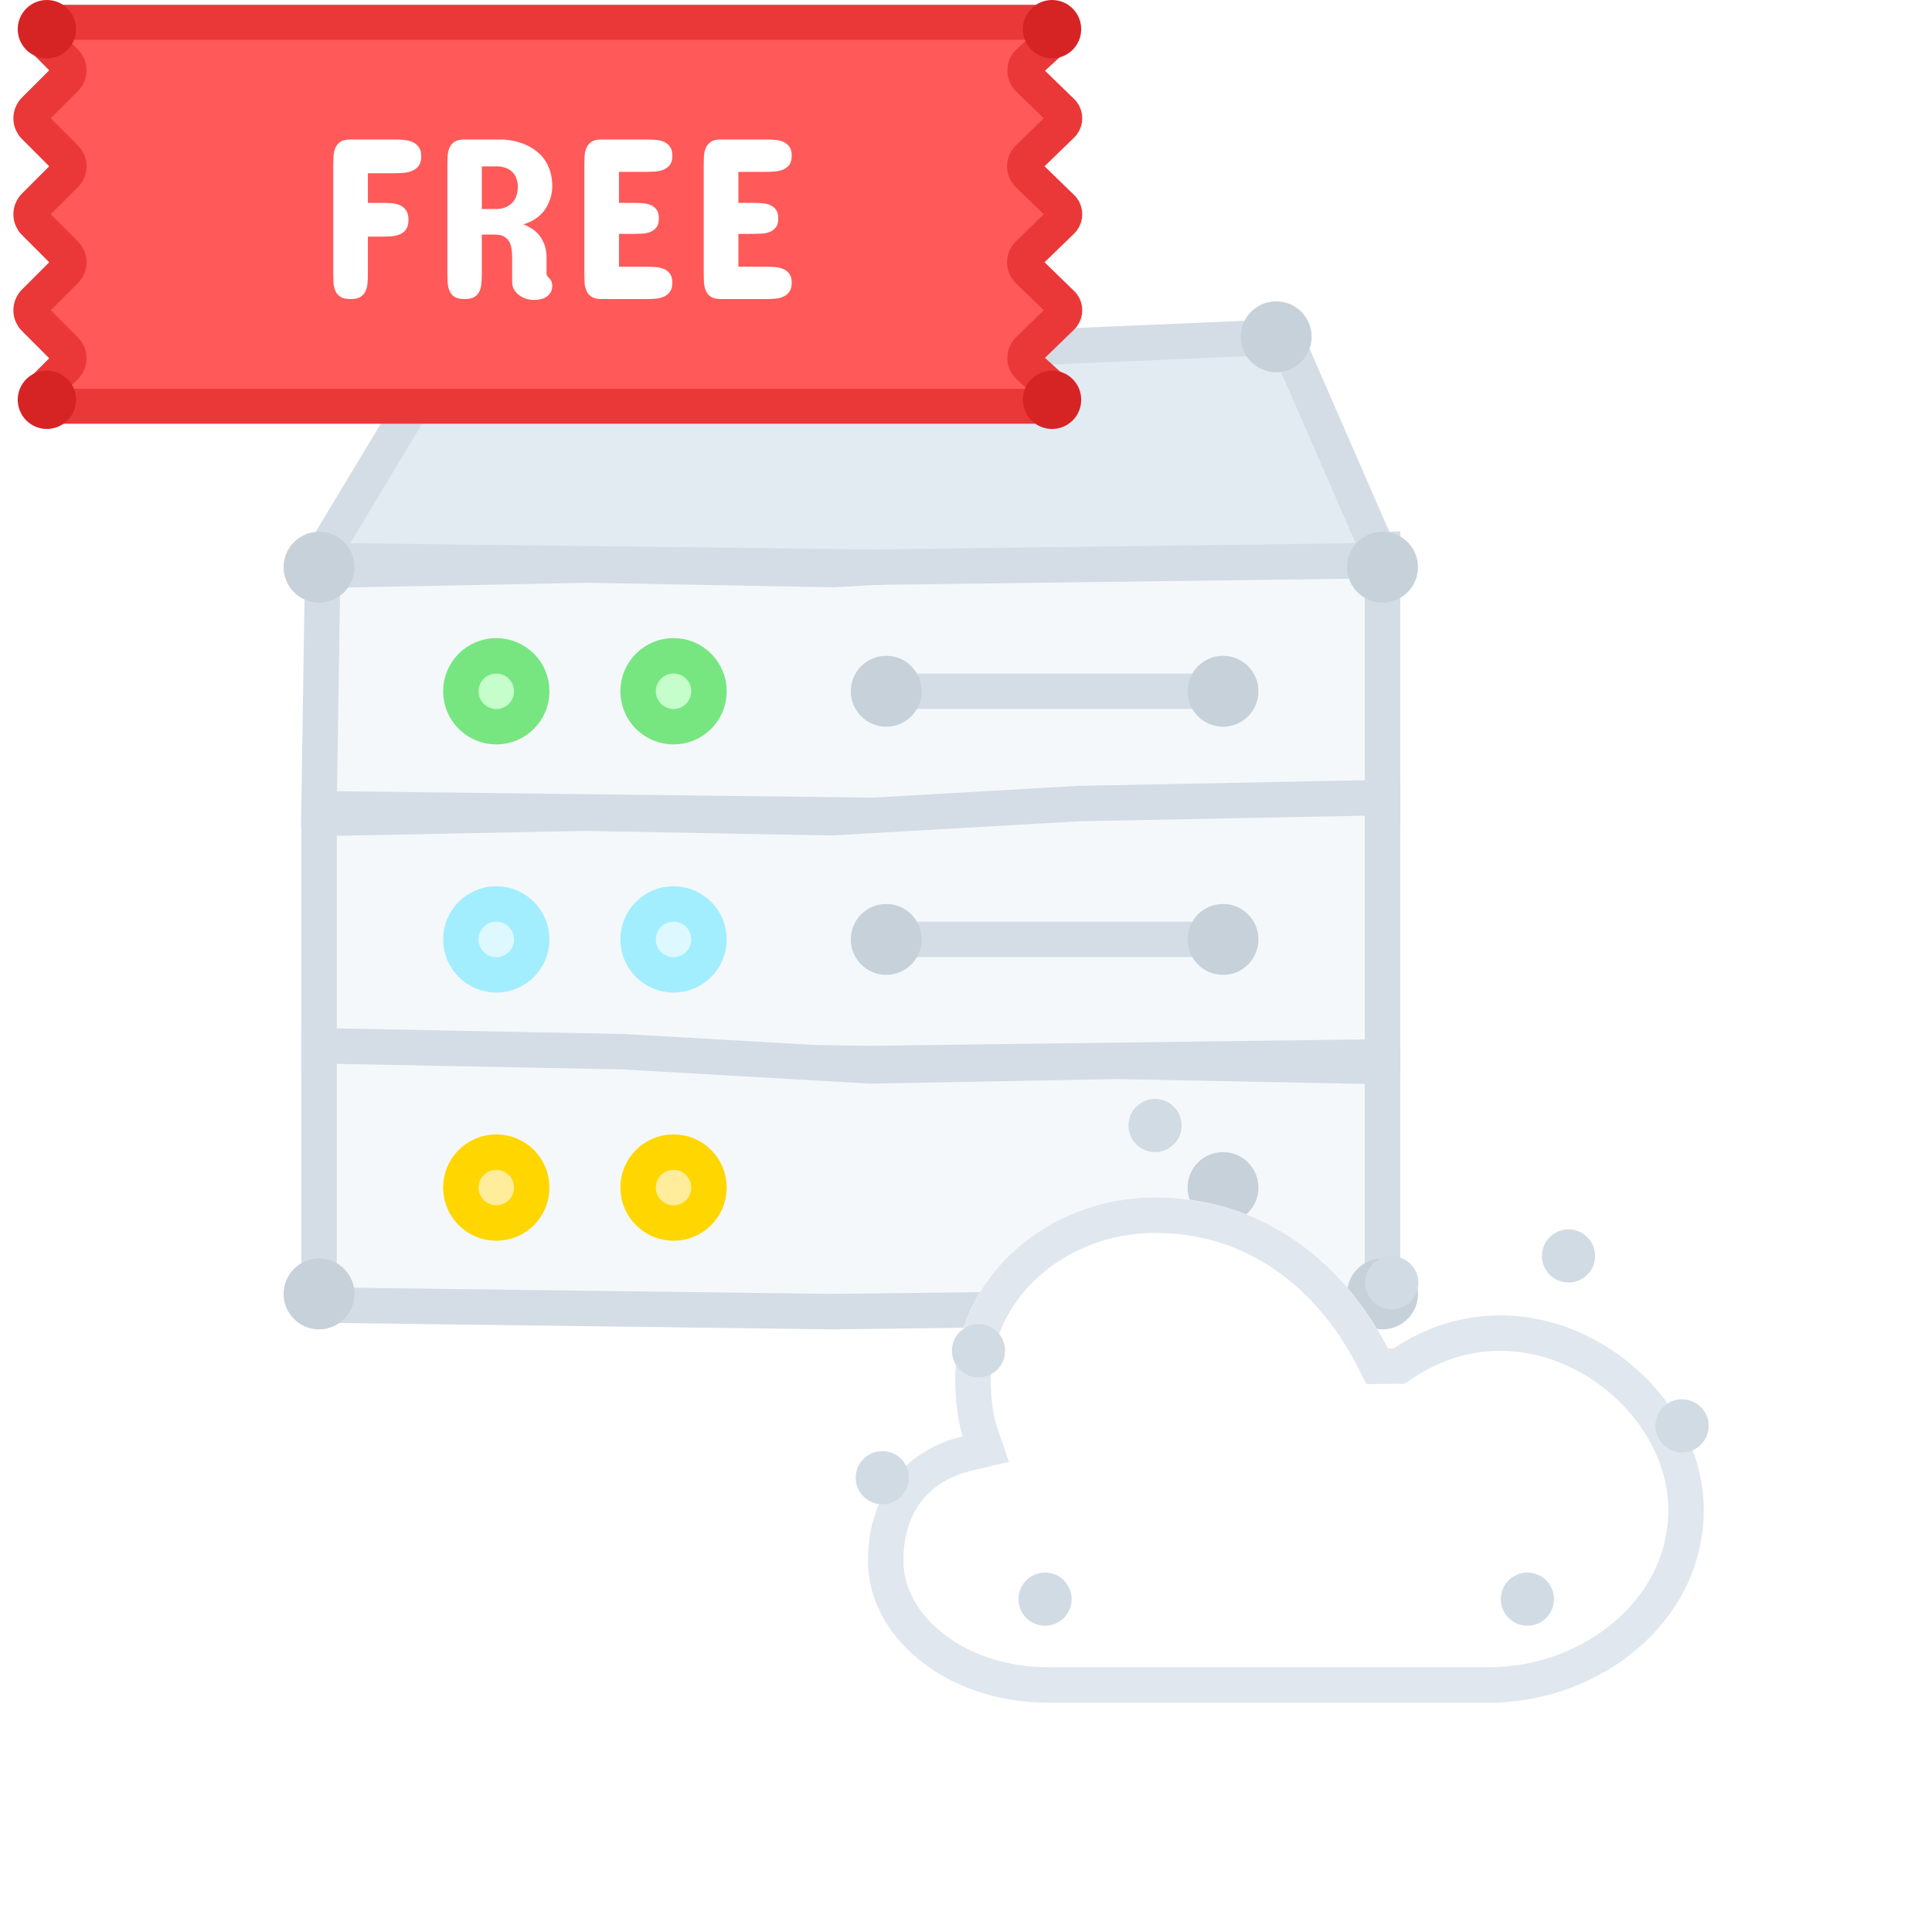<svg width="109" height="109" viewBox="0 0 109 109" fill="none" xmlns="http://www.w3.org/2000/svg">
  <path d="M18 45.627L18.203 32.173L33.152 31.879L47.033 32.135L60.915 31.335L78 31V45.627L49.229 46L18 45.627Z" fill="url(#paint0_linear)" stroke="#D4DDE5" stroke-width="2" />
  <path d="M51 39H69" stroke="#D4DDE5" stroke-width="2" />
  <circle cx="50" cy="39" r="2" fill="#C7D1DA" />
  <circle cx="69" cy="39" r="2" fill="#C7D1DA" />
  <path d="M18 31.627L25 20H49.229L72.5 19L78 31.627L49.229 32L18 31.627Z" fill="url(#paint1_linear)" stroke="#D4DDE5" stroke-width="2" stroke-linejoin="round" />
  <path d="M18 59.627V46.173L33 45.879L46.929 46.135L60.857 45.335L78 45V59.627L49.131 60L18 59.627Z" fill="url(#paint2_linear)" stroke="#D4DDE5" stroke-width="2" />
  <path d="M78 73.627V60.173L63 59.879L49.071 60.135L35.143 59.335L18 59V73.627L46.869 74L78 73.627Z" fill="url(#paint3_linear)" stroke="#D4DDE5" stroke-width="2" />
  <path d="M51 53H69" stroke="#D4DDE5" stroke-width="2" />
  <circle cx="50" cy="53" r="2" fill="#C7D1DA" />
  <circle cx="69" cy="53" r="2" fill="#C7D1DA" />
  <circle cx="69" cy="67" r="2" fill="#C7D1DA" />
  <circle cx="28" cy="39" r="2" fill="#C5FECA" stroke="#77E681" stroke-width="2" stroke-linejoin="bevel" />
  <circle cx="38" cy="39" r="2" fill="#C5FECA" stroke="#77E681" stroke-width="2" stroke-linejoin="bevel" />
  <circle cx="28" cy="53" r="2" fill="#DDF9FF" stroke="#A2EEFF" stroke-width="2" stroke-linecap="square" />
  <circle cx="38" cy="53" r="2" fill="#DDF9FF" stroke="#A2EEFF" stroke-width="2" stroke-linecap="square" />
  <circle cx="28" cy="67" r="2" fill="#FFED9B" stroke="#FFD600" stroke-width="2" stroke-linecap="round" stroke-linejoin="round" />
  <circle cx="38" cy="67" r="2" fill="#FFED9B" stroke="#FFD600" stroke-width="2" stroke-linecap="round" stroke-linejoin="round" />
  <circle cx="18" cy="32" r="2" fill="#C7D1DA" />
  <circle cx="78" cy="32" r="2" fill="#C7D1DA" />
  <circle cx="72" cy="19" r="2" fill="#C7D1DA" />
  <circle cx="78" cy="73" r="2" fill="#C7D1DA" />
  <circle cx="18" cy="73" r="2" fill="#C7D1DA" />
  <circle cx="25" cy="20" r="2" fill="#C7D1DA" />
  <g filter="url(#filter0_d)">
    <path
      d="M53.895 72.881C53.895 73.831 54.019 75.16 54.318 76.037C51.315 76.752 48.969 79.098 48.969 83.07C48.969 87.484 53.531 91.062 59.158 91.062H84.019C90.133 91.062 96.123 86.605 96.123 80.194C96.123 72.515 86.505 65.843 78.628 71.073C78.52 71.073 78.413 71.073 78.305 71.075C76.304 67.176 72.077 62.559 65.156 62.559C59.158 62.559 53.895 67.019 53.895 72.881Z"
      fill="white" />
    <path
      d="M54.549 77.009L55.619 76.755L55.264 75.714C55.017 74.989 54.895 73.787 54.895 72.881C54.895 67.674 59.603 63.559 65.156 63.559C71.56 63.559 75.509 67.818 77.416 71.531L77.699 72.082L78.318 72.075C78.421 72.073 78.524 72.073 78.628 72.073H78.929L79.181 71.906C82.758 69.531 86.718 69.846 89.826 71.656C92.965 73.485 95.123 76.771 95.123 80.194C95.123 85.903 89.743 90.062 84.019 90.062H59.158C53.843 90.062 49.969 86.719 49.969 83.07C49.969 81.29 50.491 79.941 51.291 78.966C52.095 77.985 53.23 77.323 54.549 77.009Z"
      stroke="#E0E7EE" stroke-width="2" />
  </g>
  <path fill-rule="evenodd" clip-rule="evenodd" d="M56.706 76.207C56.706 75.378 56.035 74.707 55.206 74.707C54.378 74.707 53.707 75.378 53.707 76.207C53.707 77.035 54.378 77.707 55.206 77.707C56.035 77.707 56.706 77.035 56.706 76.207Z" fill="#D1DBE4" />
  <path fill-rule="evenodd" clip-rule="evenodd" d="M51.278 83.37C51.278 82.541 50.607 81.87 49.779 81.87C48.95 81.87 48.279 82.541 48.279 83.37C48.279 84.198 48.95 84.87 49.779 84.87C50.607 84.87 51.278 84.198 51.278 83.37Z" fill="#D1DBE4" />
  <path fill-rule="evenodd" clip-rule="evenodd" d="M60.459 90.221C60.459 89.392 59.788 88.721 58.959 88.721C58.131 88.721 57.46 89.392 57.46 90.221C57.46 91.049 58.131 91.721 58.959 91.721C59.788 91.721 60.459 91.049 60.459 90.221Z" fill="#D1DBE4" />
  <path fill-rule="evenodd" clip-rule="evenodd" d="M87.672 90.221C87.672 89.392 87.001 88.721 86.173 88.721C85.345 88.721 84.674 89.392 84.674 90.221C84.674 91.049 85.345 91.721 86.173 91.721C87.001 91.721 87.672 91.049 87.672 90.221Z" fill="#D1DBE4" />
  <path fill-rule="evenodd" clip-rule="evenodd" d="M96.399 80.445C96.399 79.617 95.728 78.945 94.9 78.945C94.071 78.945 93.4 79.617 93.4 80.445C93.4 81.274 94.071 81.945 94.9 81.945C95.728 81.945 96.399 81.274 96.399 80.445Z" fill="#D1DBE4" />
  <path fill-rule="evenodd" clip-rule="evenodd" d="M89.993 70.859C89.993 70.031 89.322 69.359 88.494 69.359C87.665 69.359 86.994 70.031 86.994 70.859C86.994 71.688 87.665 72.359 88.494 72.359C89.322 72.359 89.993 71.688 89.993 70.859Z" fill="#D1DBE4" />
  <path fill-rule="evenodd" clip-rule="evenodd" d="M80.02 72.372C80.02 71.543 79.349 70.872 78.521 70.872C77.692 70.872 77.021 71.543 77.021 72.372C77.021 73.2 77.692 73.872 78.521 73.872C79.349 73.872 80.02 73.2 80.02 72.372Z" fill="#D1DBE4" />
  <path fill-rule="evenodd" clip-rule="evenodd" d="M66.665 63.5C66.665 62.671 65.994 62 65.165 62C64.337 62 63.666 62.671 63.666 63.5C63.666 64.329 64.337 65 65.165 65C65.994 65 66.665 64.329 66.665 63.5Z" fill="#D1DBE4" />
  <path
    d="M3.708 14.331L1.932 12.555C1.675 12.298 1.675 11.881 1.932 11.624L3.708 9.847C3.966 9.59 3.966 9.173 3.708 8.916L1.932 7.139C1.675 6.882 1.675 6.465 1.932 6.208L3.708 4.432C3.966 4.175 3.966 3.758 3.708 3.5L2.59 2.382C2.176 1.968 2.469 1.258 3.056 1.258L24.753 1.258H25.024L35.968 1.258L59.098 1.258C59.534 1.258 59.785 1.744 59.551 2.096C59.532 2.125 59.508 2.15 59.483 2.173L58.033 3.495C57.753 3.75 57.746 4.189 58.018 4.453L59.954 6.335C60.112 6.533 60.112 6.814 59.954 7.012L58.002 8.909C57.736 9.168 57.736 9.595 58.002 9.854L59.954 11.751C60.112 11.949 60.112 12.23 59.954 12.428L58.002 14.325C57.736 14.584 57.736 15.011 58.002 15.269L59.954 17.166C60.112 17.364 60.112 17.645 59.954 17.843L58.018 19.725C57.746 19.989 57.753 20.428 58.033 20.684L59.483 22.006C59.508 22.029 59.532 22.054 59.551 22.082C59.785 22.435 59.534 22.92 59.098 22.92H35.968L25.024 22.92H24.753H3.056C2.469 22.92 2.176 22.211 2.59 21.796L3.708 20.678C3.966 20.421 3.966 20.004 3.708 19.747L1.932 17.97C1.675 17.713 1.675 17.296 1.932 17.039L3.708 15.263C3.966 15.005 3.966 14.589 3.708 14.331Z"
    fill="#FF5959" />
  <path
    d="M25.024 22.92H3.056C2.469 22.92 2.176 22.211 2.59 21.796L3.708 20.678C3.966 20.421 3.966 20.004 3.708 19.747L1.932 17.97C1.675 17.713 1.675 17.296 1.932 17.039L3.708 15.263C3.966 15.005 3.966 14.589 3.708 14.331L1.932 12.555C1.675 12.298 1.675 11.881 1.932 11.624L3.708 9.847C3.966 9.59 3.966 9.173 3.708 8.916L1.932 7.139C1.675 6.882 1.675 6.465 1.932 6.208L3.708 4.432C3.966 4.175 3.966 3.758 3.708 3.5L2.59 2.382C2.176 1.968 2.469 1.258 3.056 1.258L25.024 1.258M24.753 22.92L35.968 22.92H59.098C59.534 22.92 59.785 22.435 59.551 22.082C59.532 22.054 59.508 22.029 59.483 22.006L58.033 20.684C57.753 20.428 57.746 19.989 58.018 19.725L59.954 17.843C60.112 17.645 60.112 17.364 59.954 17.166L58.002 15.269C57.736 15.011 57.736 14.584 58.002 14.325L59.954 12.428C60.112 12.23 60.112 11.949 59.954 11.751L58.002 9.854C57.736 9.595 57.736 9.168 58.002 8.909L59.954 7.012C60.112 6.814 60.112 6.533 59.954 6.335L58.018 4.453C57.746 4.189 57.753 3.75 58.033 3.495L59.483 2.173C59.508 2.15 59.532 2.125 59.551 2.096C59.785 1.744 59.534 1.258 59.098 1.258L35.968 1.258L24.753 1.258"
    stroke="#EA3839" stroke-width="1.975" stroke-linejoin="round" />
  <path fill-rule="evenodd" clip-rule="evenodd" d="M4.291 1.646C4.291 0.737 3.555 0 2.645 0C1.736 0 1 0.737 1 1.646C1 2.556 1.736 3.292 2.645 3.292C3.555 3.292 4.291 2.556 4.291 1.646Z" fill="#D62425" />
  <path fill-rule="evenodd" clip-rule="evenodd" d="M61 1.646C61 0.737 60.264 0 59.355 0C58.445 0 57.709 0.737 57.709 1.646C57.709 2.556 58.445 3.292 59.355 3.292C60.264 3.292 61 2.556 61 1.646Z" fill="#D62425" />
  <path fill-rule="evenodd" clip-rule="evenodd" d="M4.291 22.554C4.291 21.645 3.555 20.908 2.645 20.908C1.736 20.908 1 21.645 1 22.554C1 23.464 1.736 24.201 2.645 24.201C3.555 24.201 4.291 23.464 4.291 22.554Z" fill="#D62425" />
  <path fill-rule="evenodd" clip-rule="evenodd" d="M61 22.554C61 21.645 60.264 20.908 59.355 20.908C58.445 20.908 57.709 21.645 57.709 22.554C57.709 23.464 58.445 24.201 59.355 24.201C60.264 24.201 61 23.464 61 22.554Z" fill="#D62425" />
  <path
    d="M22.287 7.87C22.459 7.87 22.632 7.879 22.808 7.896C22.984 7.913 23.142 7.954 23.284 8.018C23.425 8.082 23.541 8.179 23.631 8.307C23.721 8.432 23.766 8.603 23.766 8.822C23.766 9.041 23.721 9.214 23.631 9.343C23.541 9.467 23.425 9.561 23.284 9.626C23.142 9.69 22.984 9.731 22.808 9.748C22.632 9.765 22.459 9.774 22.287 9.774H20.756V11.446H21.567C21.734 11.446 21.905 11.452 22.081 11.465C22.257 11.478 22.416 11.514 22.557 11.574C22.699 11.634 22.814 11.729 22.904 11.857C22.999 11.986 23.046 12.166 23.046 12.397C23.046 12.629 23.001 12.809 22.911 12.938C22.821 13.066 22.705 13.16 22.564 13.22C22.422 13.28 22.263 13.317 22.088 13.33C21.912 13.343 21.738 13.349 21.567 13.349H20.756V15.394C20.756 15.583 20.75 15.765 20.737 15.941C20.729 16.116 20.692 16.275 20.628 16.416C20.568 16.554 20.471 16.665 20.338 16.751C20.206 16.832 20.019 16.873 19.779 16.873C19.535 16.873 19.346 16.832 19.213 16.751C19.08 16.665 18.984 16.554 18.924 16.416C18.864 16.275 18.827 16.116 18.814 15.941C18.806 15.765 18.802 15.583 18.802 15.394V9.349C18.802 9.165 18.806 8.985 18.814 8.809C18.827 8.633 18.864 8.477 18.924 8.34C18.984 8.198 19.08 8.085 19.213 7.999C19.346 7.913 19.535 7.87 19.779 7.87H22.287ZM25.241 9.336C25.241 9.152 25.246 8.972 25.254 8.796C25.267 8.62 25.304 8.464 25.364 8.327C25.424 8.19 25.518 8.08 25.647 7.999C25.779 7.913 25.966 7.87 26.206 7.87H28.328C28.855 7.896 29.327 8.007 29.743 8.205C29.919 8.29 30.09 8.397 30.257 8.526C30.429 8.65 30.581 8.807 30.714 8.996C30.847 9.18 30.954 9.399 31.035 9.651C31.117 9.904 31.158 10.198 31.158 10.532C31.158 10.601 31.151 10.693 31.138 10.809C31.125 10.92 31.098 11.045 31.055 11.182C31.012 11.315 30.954 11.454 30.881 11.6C30.808 11.746 30.712 11.885 30.592 12.018C30.472 12.151 30.324 12.273 30.148 12.384C29.977 12.496 29.773 12.586 29.537 12.655C29.687 12.715 29.839 12.794 29.994 12.893C30.148 12.987 30.287 13.109 30.412 13.259C30.536 13.409 30.637 13.589 30.714 13.799C30.795 14.009 30.836 14.254 30.836 14.532V15.445C30.836 15.497 30.849 15.54 30.875 15.574C30.9 15.608 30.926 15.638 30.952 15.664C31.055 15.767 31.115 15.857 31.132 15.934C31.149 16.007 31.158 16.067 31.158 16.114C31.158 16.264 31.128 16.391 31.068 16.494C31.008 16.596 30.928 16.68 30.83 16.744C30.735 16.809 30.626 16.854 30.502 16.88C30.382 16.91 30.257 16.924 30.129 16.924C29.987 16.924 29.844 16.903 29.698 16.86C29.552 16.813 29.419 16.747 29.299 16.661C29.179 16.575 29.081 16.468 29.003 16.339C28.93 16.211 28.894 16.063 28.894 15.896V14.532C28.894 14.344 28.881 14.17 28.855 14.011C28.83 13.853 28.78 13.716 28.708 13.6C28.635 13.484 28.534 13.394 28.405 13.33C28.277 13.265 28.11 13.233 27.904 13.233H27.183V15.381C27.183 15.57 27.177 15.754 27.164 15.934C27.156 16.114 27.121 16.275 27.061 16.416C27.001 16.554 26.905 16.665 26.772 16.751C26.639 16.832 26.45 16.873 26.206 16.873C25.966 16.873 25.779 16.832 25.647 16.751C25.518 16.665 25.424 16.554 25.364 16.416C25.304 16.275 25.267 16.114 25.254 15.934C25.246 15.754 25.241 15.57 25.241 15.381V9.336ZM28.058 11.793C28.273 11.784 28.465 11.733 28.637 11.639C28.71 11.6 28.78 11.551 28.849 11.491C28.918 11.431 28.98 11.356 29.036 11.265C29.091 11.175 29.134 11.07 29.164 10.95C29.198 10.83 29.216 10.691 29.216 10.532C29.216 10.391 29.198 10.267 29.164 10.159C29.134 10.048 29.093 9.952 29.042 9.87C28.991 9.789 28.93 9.72 28.862 9.664C28.798 9.609 28.731 9.564 28.663 9.529C28.5 9.448 28.315 9.401 28.11 9.388H27.183V11.793H28.058ZM36.453 7.87C36.624 7.87 36.798 7.877 36.974 7.889C37.15 7.902 37.308 7.939 37.45 7.999C37.591 8.059 37.707 8.151 37.797 8.275C37.887 8.395 37.932 8.565 37.932 8.783C37.932 9.002 37.887 9.173 37.797 9.298C37.707 9.418 37.591 9.508 37.45 9.568C37.308 9.628 37.15 9.664 36.974 9.677C36.798 9.69 36.624 9.696 36.453 9.696H34.922V11.446H35.733C35.904 11.446 36.076 11.452 36.247 11.465C36.423 11.473 36.577 11.508 36.71 11.568C36.847 11.623 36.959 11.711 37.044 11.831C37.13 11.947 37.173 12.11 37.173 12.32C37.173 12.534 37.13 12.7 37.044 12.815C36.959 12.931 36.847 13.019 36.71 13.079C36.577 13.135 36.423 13.169 36.247 13.182C36.076 13.19 35.904 13.195 35.733 13.195H34.922V15.047H36.453C36.624 15.047 36.798 15.053 36.974 15.066C37.15 15.079 37.308 15.115 37.45 15.175C37.591 15.231 37.707 15.321 37.797 15.445C37.887 15.566 37.932 15.733 37.932 15.947C37.932 16.17 37.885 16.344 37.791 16.468C37.7 16.592 37.585 16.684 37.443 16.744C37.302 16.805 37.143 16.841 36.967 16.854C36.792 16.867 36.62 16.873 36.453 16.873H33.932C33.692 16.873 33.505 16.83 33.373 16.744C33.244 16.659 33.15 16.547 33.09 16.41C33.03 16.269 32.993 16.11 32.98 15.934C32.972 15.758 32.968 15.578 32.968 15.394V9.349C32.968 9.165 32.972 8.985 32.98 8.809C32.993 8.633 33.03 8.477 33.09 8.34C33.15 8.198 33.244 8.085 33.373 7.999C33.505 7.913 33.692 7.87 33.932 7.87H36.453ZM43.189 7.87C43.36 7.87 43.534 7.877 43.709 7.889C43.885 7.902 44.044 7.939 44.185 7.999C44.327 8.059 44.443 8.151 44.533 8.275C44.623 8.395 44.668 8.565 44.668 8.783C44.668 9.002 44.623 9.173 44.533 9.298C44.443 9.418 44.327 9.508 44.185 9.568C44.044 9.628 43.885 9.664 43.709 9.677C43.534 9.69 43.36 9.696 43.189 9.696H41.658V11.446H42.468C42.64 11.446 42.811 11.452 42.983 11.465C43.159 11.473 43.313 11.508 43.446 11.568C43.583 11.623 43.694 11.711 43.78 11.831C43.866 11.947 43.909 12.11 43.909 12.32C43.909 12.534 43.866 12.7 43.78 12.815C43.694 12.931 43.583 13.019 43.446 13.079C43.313 13.135 43.159 13.169 42.983 13.182C42.811 13.19 42.64 13.195 42.468 13.195H41.658V15.047H43.189C43.36 15.047 43.534 15.053 43.709 15.066C43.885 15.079 44.044 15.115 44.185 15.175C44.327 15.231 44.443 15.321 44.533 15.445C44.623 15.566 44.668 15.733 44.668 15.947C44.668 16.17 44.62 16.344 44.526 16.468C44.436 16.592 44.32 16.684 44.179 16.744C44.038 16.805 43.879 16.841 43.703 16.854C43.527 16.867 43.356 16.873 43.189 16.873H40.668C40.428 16.873 40.241 16.83 40.108 16.744C39.98 16.659 39.885 16.547 39.825 16.41C39.765 16.269 39.729 16.11 39.716 15.934C39.708 15.758 39.703 15.578 39.703 15.394V9.349C39.703 9.165 39.708 8.985 39.716 8.809C39.729 8.633 39.765 8.477 39.825 8.34C39.885 8.198 39.98 8.085 40.108 7.999C40.241 7.913 40.428 7.87 40.668 7.87H43.189Z"
    fill="white" />
  <defs>
    <filter id="filter0_d" x="36.969" y="55.559" width="71.154" height="52.504" filterUnits="userSpaceOnUse" color-interpolation-filters="sRGB">
      <feFlood flood-opacity="0" result="BackgroundImageFix" />
      <feColorMatrix in="SourceAlpha" type="matrix" values="0 0 0 0 0 0 0 0 0 0 0 0 0 0 0 0 0 0 127 0" />
      <feOffset dy="5" />
      <feGaussianBlur stdDeviation="6" />
      <feColorMatrix type="matrix" values="0 0 0 0 0.686 0 0 0 0 0.725 0 0 0 0 0.761 0 0 0 0.15 0" />
      <feBlend mode="normal" in2="BackgroundImageFix" result="effect1_dropShadow" />
      <feBlend mode="normal" in="SourceGraphic" in2="effect1_dropShadow" result="shape" />
    </filter>
    <linearGradient id="paint0_linear" x1="48.101" y1="31" x2="48.101" y2="86" gradientUnits="userSpaceOnUse">
      <stop offset="0.188" stop-color="#F5F8FB" />
    </linearGradient>
    <linearGradient id="paint1_linear" x1="48.238" y1="9" x2="48.238" y2="32" gradientUnits="userSpaceOnUse">
      <stop offset="1" stop-color="#E2EAF2" />
    </linearGradient>
    <linearGradient id="paint2_linear" x1="48" y1="45" x2="48" y2="100" gradientUnits="userSpaceOnUse">
      <stop offset="0.188" stop-color="#F5F8FB" />
    </linearGradient>
    <linearGradient id="paint3_linear" x1="48" y1="59" x2="48" y2="114" gradientUnits="userSpaceOnUse">
      <stop offset="0.188" stop-color="#F5F8FB" />
    </linearGradient>
  </defs>
</svg>